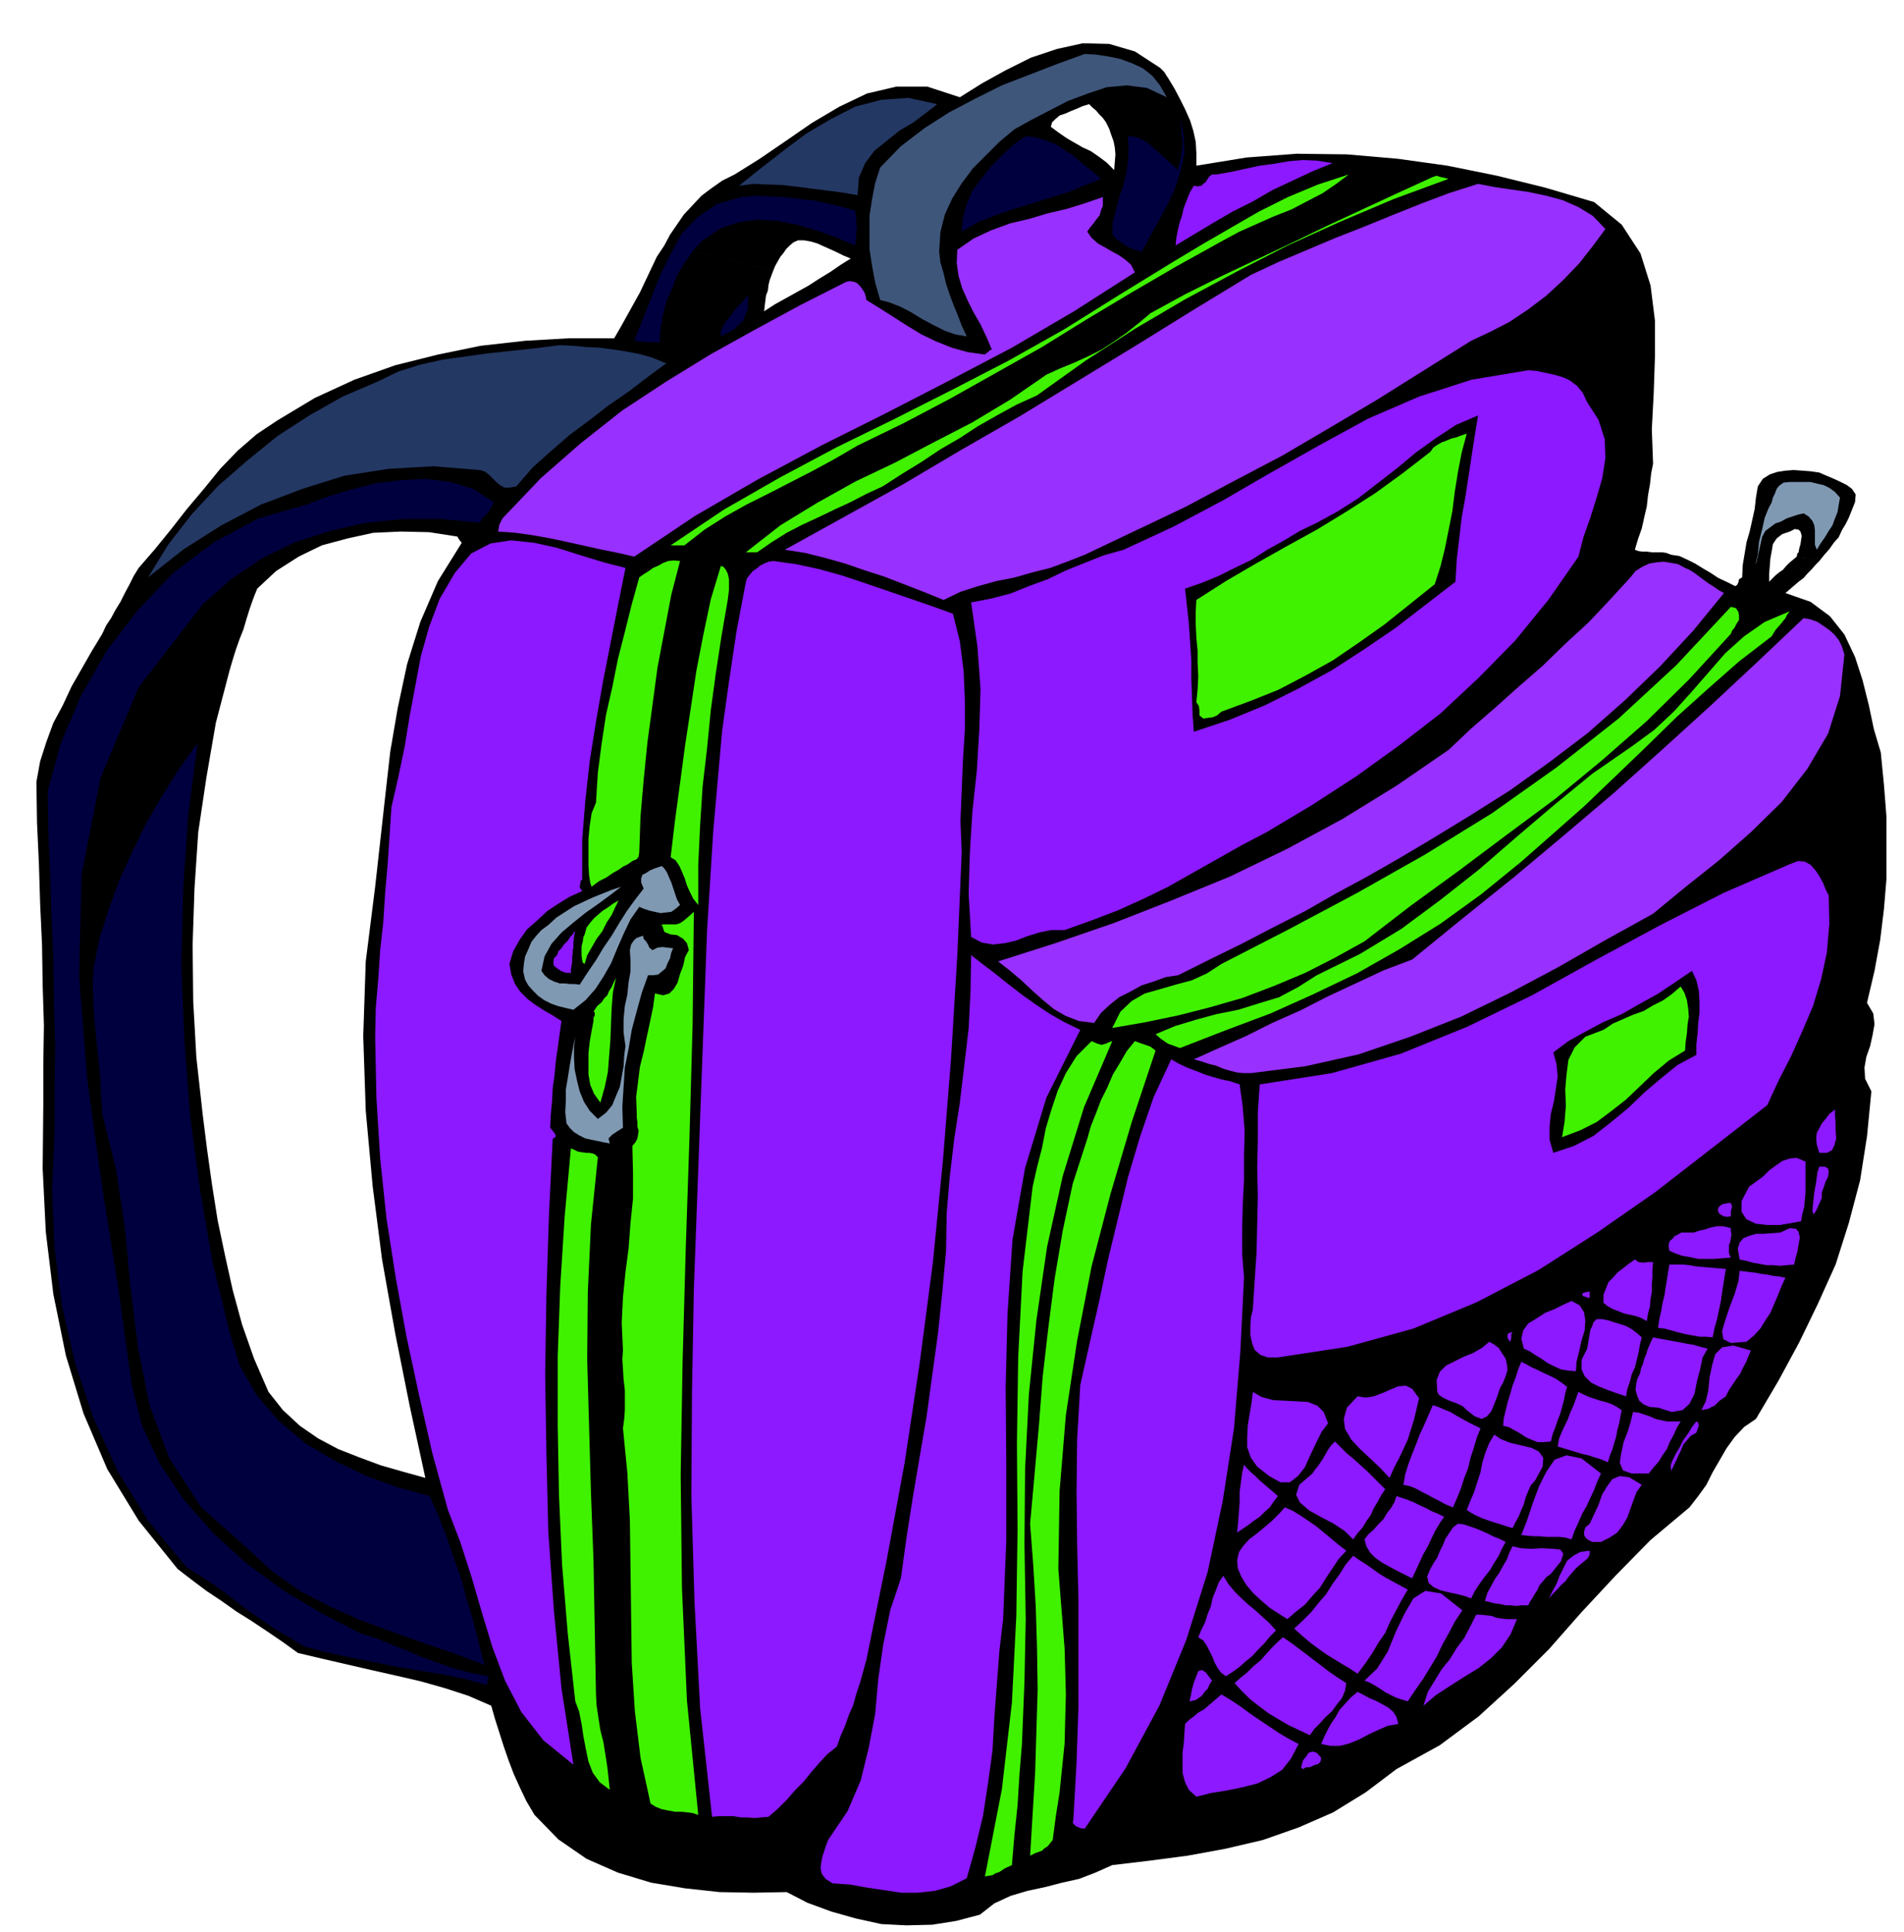 <svg xmlns="http://www.w3.org/2000/svg" fill-rule="evenodd" height="497.426" preserveAspectRatio="none" stroke-linecap="round" viewBox="0 0 3035 3078" width="490.455"><style>.brush1{fill:#000}.pen1{stroke:none}.brush3{fill:#243864}.brush4{fill:#00003f}.brush5{fill:#8c19ff}.brush6{fill:#40f200}.brush7{fill:#9830ff}.brush8{fill:#8099b3}</style><path class="pen1 brush1" d="m2976 1598 12-51 9-49 6-49 4-48v-100l-4-51-5-51-11-37-8-38-10-40-12-37-17-36-23-29-31-23-40-14 7-6 7-6 7-6 8-6 6-7 7-7 6-7 6-6-36-7-6 5-6 5-5 5-5 6-6 4-6 5-5 5-5 5v-12l1-12 1-13 2-11 2-12 6-9 9-7 12-4 8-4 6 1 3 3 2 7-1 6-1 7-2 7-1 6-2 2-1 5 36 7 8-10 8-9 7-10 8-9 5-11 6-10 5-10 4-10 6-15 1-12-6-9-8-6-12-6-11-5-12-5-9-4-14-2-13-1-14-1-13 1-13 2-12 4-11 7-8 12-3 18-2 18-4 18-4 18-5 17-3 18-3 18-1 20-5 3-1 5-2 4-3 2-14-7-13-6-12-8-12-7-13-8-12-6-13-6-13-2-8-3-7-1h-16l-8-1h-7l-7-1-5-2 5-17 6-17 4-18 4-17 2-18 3-17 2-18 3-15-2-55 3-57 2-59v-57l-7-56-16-51-30-46-44-36-78-23-77-19-79-16-79-11-81-7-80-1-80 6-80 13v-20l-1-18-4-18-5-16-8-18-8-16-9-17-9-15-105 62 5 7 5 10 3 9 4 11 2 10 1 11-1 12-1 13-12-12-12-9-13-9-13-6-14-8-12-7-13-9-12-9 2-7 5-5 7-6 9-3 9-4 10-4 9-4 10-3 5 5 6 5 5 6 6 6 105-62-4-6-3-5-5-5-2-2-40-26-41-12-42-1-41 9-42 14-40 20-38 21-35 22-52-17h-49l-47 11-44 21-44 26-42 29-41 28-40 25-20 10-17 12-16 12-14 15-14 15-11 16-11 16-9 17 174 39 3-7 4-7 4-7 5-6 4-6 6-6 6-5 7-3h10l11 2 10 3 11 5 9 4 11 5 10 5 12 5-16 10-16 11-18 11-17 11-18 10-18 10-18 10-17 11 1-9 1-8 1-8 3-8 1-9 2-8 3-8 3-8-174-39-12 18-9 19-9 19-9 19-10 18-10 18-10 18-11 19h-72l-70 4-71 8-68 14-68 17-65 23-63 29-60 36-33 22-30 26-28 29-26 32-27 32-25 32-26 32-26 30-8 13-7 14-7 13-7 14-8 13-7 13-8 12-6 13 203 58 5-17 5-16 6-17 6-15 5-17 5-16 6-17 6-15 30-28 36-23 37-18 41-11 41-9 44-2 45 1 45 7 3 5 4 5-38 61-28 65-21 67-15 70-12 70-8 71-8 72-8 72-15 119-4 119 4 119 11 120 15 117 21 118 23 115 25 115-36-10-35-10-35-13-33-13-32-17-29-20-27-25-23-29-23-53-19-54-15-55-12-54-12-57-9-57-8-57-7-56-10-90-5-89-1-90 3-90 6-90 13-87 15-87 22-84-203-58-17 28-16 28-16 28-14 30-15 28-11 30-10 31-6 33 1 65 3 65 2 65 3 65 1 64 2 64-1 63v64l-1 101 5 101 12 99 20 98 28 92 38 89 50 82 62 77 22 17 24 18 24 16 24 17 24 15 24 16 25 17 25 18 38 9 39 9 39 9 40 9 39 9 39 11 37 12 37 16 6 21 7 22 7 22 8 23 8 21 10 22 10 21 13 22 38 39 45 31 50 22 53 16 54 9 55 6 54 1 53-1 33 17 38 14 39 11 41 9 40 2 41-1 38-6 38-10 23-18 26-12 27-8 28-6 27-7 27-6 26-10 27-12 59-7 61-8 60-11 60-14 57-20 55-24 52-32 49-37 69-38 62-46 57-52 55-55 52-59 54-58 56-57 62-52 14-18 13-18 10-20 11-19 11-19 13-18 15-16 19-13 36-61 33-61 30-62 28-62 21-66 18-68 11-70 7-72-10-20-1-18 3-17 6-17 4-18 3-17-2-17-10-17z"/><path class="pen1" style="fill:#3f567b" d="m1860 155-32-15-32-4-32 3-30 10-32 12-29 15-29 15-27 15-24 20-21 21-21 21-18 24-15 24-12 26-7 28-2 31 2 17 5 17 4 17 6 18 6 16 7 17 6 16 8 17-18-3-17-6-18-9-17-9-18-11-17-9-18-7-15-4-8-28-5-27-4-26v-53l4-26 5-26 8-25 33-34 38-29 39-25 42-22 42-21 44-17 44-17 44-16 18 1 20 3 19 4 19 7 17 8 15 12 12 15 11 19z"/><path class="pen1 brush3" d="m1494 166-18 14-20 15-22 13-20 16-20 16-15 20-10 23-2 28-23-4-23-3-24-3-23-3-25-3-24-1-24-1-23 3 35-28 36-28 36-27 39-23 39-20 42-11 43-3 46 10z"/><path class="pen1 brush4" d="m1820 401-7-2-7-2-7-3-6-3-6-5-6-4-5-5-3-5 1-19 5-19 5-19 6-18 5-20 3-19 1-21-1-20 11 1 11 4 10 6 10 9 9 8 10 9 9 8 10 9 2-11 3-10 1-11 1-10-1-11-1-11-1-10-1-9 6 28 1 28-6 27-8 27-12 26-14 26-14 25-14 26zm-65-116-25 10-27 11-29 9-28 9-30 9-29 10-28 11-26 15 2-22 6-22 9-21 14-19 15-19 18-18 18-17 20-14 16 2 17 5 15 6 15 10 14 9 14 12 14 11 15 13z"/><path class="pen1 brush5" d="m2124 260-32 13-32 15-32 15-31 18-32 16-31 18-30 18-30 18 1-11 2-11 3-13 4-12 3-13 5-13 5-12 6-10 6 1 6-1 3-3 4-3 3-5 3-4 4-3h7l23-4 23-5 23-5 23-3 23-4 23-2 23 1 24 4z"/><path class="pen1 brush6" d="m1950 383-74 41-72 42-72 43-71 44-73 41-73 41-74 39-74 36-36 21-35 19-35 18-35 18-36 18-34 19-33 21-32 25h-22l85-57 89-51 90-48 92-45 91-46 91-47 89-50 88-55 44-27 44-27 45-27 45-26 45-26 46-23 48-20 49-16-20 15-22 15-25 13-25 13-28 11-27 12-27 12-26 14zm359-98-87 32-85 36-84 38-82 42-82 44-80 47-79 51-77 55-33 15-31 17-30 17-29 19-31 18-30 20-31 19-31 20-26 12-25 13-26 12-25 12-26 12-25 13-24 15-23 16h-18l55-43 59-36 61-34 63-30 61-32 62-32 60-36 58-40 22-10 22-9 22-10 22-11 20-13 20-14 19-15 19-16 55-30 56-28 57-27 57-27 56-27 56-26 56-26 57-26 6-2 6 2 5 1 8 2z"/><path class="pen1 brush7" d="m2559 365-20 27-22 28-25 26-27 25-29 22-30 20-31 16-30 14-75 47-75 47-76 45-75 44-78 41-77 41-80 38-80 38-28 11-27 10-28 7-28 8-30 6-29 8-28 9-27 13-32-13-31-12-31-12-31-10-32-11-32-9-32-8-32-5 94-52 94-52 93-55 94-54 92-56 92-56 92-57 92-56 45-21 45-19 45-19 46-18 44-18 45-18 45-17 47-15 26 5 27 4 28 4 28 6 26 7 25 11 23 14 20 21z"/><path class="pen1 brush4" d="m1363 336 1 6 1 7v7l1 7-1 6v7l-1 7-1 8-31-13-31-11-31-9-30-6-32-2-30 4-30 10-28 19-15 16-13 19-12 19-8 21-9 20-6 22-4 22-2 24-10-1h-10l-6-1h-6l-5-1h-3l13-33 14-35 14-36 17-34 18-33 25-26 31-21 39-11 22-2 23 1 23 1 23 3 22 2 23 5 22 5 23 7z"/><path class="pen1 brush7" d="m1733 369 7 10 10 9 11 6 12 7 11 6 10 7 9 8 6 12-97 62-99 58-101 53-101 52-102 51-101 54-100 58-97 65-26-6-25-5-27-6-27-6-28-6-28-5-28-4-28-2 2-11 5-10 61-64 64-56 66-52 70-46 70-43 72-40 72-39 73-37 6-1 6 1 5 2 5 5 3 4 4 6 2 6 1 6 21 13 22 14 22 14 23 14 23 11 25 10 25 7 28 4 2-2 3-2 3-3 3-1-9-21-9-19-11-19-9-18-9-20-6-20-3-21 1-21 26-18 28-13 30-11 30-7 30-9 30-7 29-9 29-10v14l-3 7-2 8-5 6-5 7-5 6-5 7z"/><path class="pen1 brush4" d="M1149 536v-9l4-8 5-8 7-8 6-9 8-8 7-8 7-8-1 12v11l-4 9-3 9-7 6-7 7-10 6-12 6z"/><path class="pen1 brush3" d="m1062 579-30 22-30 23-32 22-31 24-31 23-30 26-29 26-26 30-11 2h-8l-7-4-6-5-6-6-6-6-7-5-7-2-74-6-71 4-71 11-67 21-66 25-63 33-60 38-57 45 32-52 38-49 42-45 46-40 48-39 51-33 53-30 56-24 33-16 35-11 36-8 36-5 36-5 38-4 37-4 39-5 21 1 22 2 21 1 22 3 20 3 21 4 21 6 22 9z"/><path class="pen1 brush5" d="m2530 641 18 28 10 31 1 30-5 32-9 31-10 32-11 31-8 31-48 69-53 65-58 59-61 57-66 51-68 49-71 46-72 43-40 21-39 22-39 22-39 22-41 20-40 18-42 16-42 15h-21l-20 4-19 6-18 7-18 4-18 2-18-3-17-9-4-69 2-66 4-65 7-64 4-66 2-65-5-68-10-70 31-6 31-8 30-12 30-11 29-14 30-12 30-12 32-9 80-37 79-42 76-44 78-44 77-42 81-35 84-27 90-15 13 1 14 3 14 3 14 4 11 5 12 9 9 11 7 15z"/><path class="pen1 brush1" d="m2320 927-48 37-48 37-50 34-51 33-53 29-54 27-56 23-57 19-2-28-1-28-1-29v-29l-2-30-2-29-3-28-3-27 26-9 27-11 26-13 27-13 25-16 27-15 25-15 27-13 33-18 33-21 31-24 31-24 30-25 32-23 32-21 35-15-5 31-5 32-5 33-5 33-6 33-4 34-4 34-2 35z"/><path class="pen1 brush6" d="m2338 691-8 30-6 31-5 31-4 32-6 30-6 30-7 28-9 28-40 32-40 32-41 29-41 28-43 24-44 23-45 18-46 17-7 6-7 3-8 1-7 1-6-5v-7l-1-8-4-6 2-21 1-20-1-21v-20l-2-21-1-21v-21l1-18 47-30 48-28 48-27 49-27 46-28 47-30 44-32 44-34 5-7 6-4 7-4 8-3 7-3 8-2 8-3 9-3z"/><path class="pen1 brush4" d="m787 800-4 9-6 9-8 7-4 8-62-6h-60l-60 6-57 13-56 18-53 26-49 33-45 40-102 132-61 145-30 154-4 162 13 164 23 166 26 163 22 158 16 64 29 62 39 58 48 54 53 48 58 42 60 36 60 31 25 8 25 10 25 10 26 11 25 9 26 9 27 7 27 5-2 8-1 6-36-10-35-7-37-6-36-6-38-8-37-7-36-8-35-9-25-15-24-14-23-16-23-16-23-18-23-17-24-16-24-15-61-74-48-78-39-85-29-87-21-91-12-92-4-94 4-92v-69l1-69-2-69-1-68-3-69-2-67-3-67-1-65 21-77 32-75 41-72 50-65 56-59 65-49 71-38 77-22 34-13 37-11 39-10 41-5 39-2 39 5 36 11 33 21z"/><path class="pen1 brush8" d="m2933 793-2 11-2 12-4 10-4 11-6 9-6 10-7 10-6 10-3-8v-23l-1-8-3-7-6-7-8-5-9 2-9 3-9 3-9 5-9 3-8 6-8 6-5 9-7 31-3 13v-3l3-13 2-20 5-20 4-18 4-10 3-7 4-7 2-8 3-6 3-8 4-5 7-5 10-1h33l12 3 9 2 10 5 8 6 8 9z"/><path class="pen1 brush5" d="m1519 978 11 44 6 47 2 46v48l-3 48-2 49-2 48 2 50-7 164-10 165-13 163-16 162-21 160-24 159-29 157-32 157-5 18-5 18-6 18-5 18-7 16-6 17-7 16-6 17-15 12-13 14-13 15-12 15-14 14-13 15-14 14-15 13-12 1-10 1-12-1h-10l-12-2h-23l-11 1-19-173-9-170-5-168 1-165 3-165 6-164 6-163 6-162 3-82 5-80 5-80 7-79 7-79 11-79 12-80 15-79 2-6 4-5 5-6 6-4 6-5 6-3 7-3 8-1 36 5 37 8 36 10 36 12 35 12 35 12 35 12 36 13z"/><path class="pen1 brush7" d="m2748 945-49 60-53 57-56 54-59 52-62 47-63 45-65 41-64 39-49 29-49 28-50 27-49 28-51 26-50 26-51 25-50 25-20 3-19 7-19 6-18 10-18 9-15 12-14 13-11 16-24-3-21-8-19-11-17-14-18-16-17-16-19-16-18-14 91-29 93-32 92-36 93-38 91-44 89-48 86-53 83-57 36-34 38-33 38-34 38-33 36-35 37-34 34-36 33-36 8-10 11-7 11-5 12-2 11-1 12 2 11 2 11 6 7 3 8 5 8 6 8 6 7 5 8 5 7 5 9 5z"/><path class="pen1 brush6" d="m1160 956-10 58-9 59-8 59-6 61-7 60-4 62-3 63v64l-8-10-5-10-5-11-3-10-5-12-4-9-6-9-8-5 7-59 8-59 8-60 9-59 9-60 11-57 12-57 16-53 4 1 4 5 3 6 2 9v17l-1 8-1 8zm1599 54-66 72-68 67-72 63-74 61-77 57-76 57-77 56-74 57-47 26-47 24-50 21-50 19-52 15-51 13-53 11-52 9 13-26 18-17 21-12 25-7 24-7 26-7 24-11 23-15 107-55 109-58 108-61 107-66 103-73 99-78 92-85 87-93 8 2 4 6 1 6v7l-4 6-3 6-4 5-2 5z"/><path class="pen1 brush6" d="m2824 1014-52 40-50 44-50 45-48 47-49 47-49 47-51 45-50 44-64 52-65 47-66 41-67 38-69 33-69 31-72 27-72 28-6-2-5-2-6-2-4-2-10-7-8-7 31-13 33-10 33-9 35-7 32-10 33-10 30-16 30-19 69-34 66-40 62-46 61-48 60-52 60-51 61-50 65-45 34-25 31-29 28-31 27-31 27-31 30-27 33-23 40-17-4 5-3 6-4 5-4 5-8 9-6 10z"/><path class="pen1 brush7" d="m2940 1043-7 66-19 60-33 56-41 53-49 48-51 45-54 43-51 42-76 42-75 43-77 41-78 38-81 32-82 28-85 19-87 11h-12l-10-1-12-3-10-3-12-5-12-3-12-4-11-3 40-18 43-19 42-21 45-20 43-22 45-21 45-21 45-17 81-66 81-65 80-67 79-67 77-69 76-69 75-70 75-71 11 2 11 4 9 6 10 7 8 7 7 9 5 10 4 13z"/><path class="pen1 brush4" d="m366 2123 16 53 27 47 35 41 43 36 47 28 50 24 50 18 51 14 14 32 13 33 11 33 12 33 9 33 10 34 9 35 9 36-50-19-50-17-50-18-49-18-49-22-46-24-44-31-39-36-75-67-50-77-32-86-18-91-12-96-9-95-14-93-22-88-2-28-1-28-3-30-3-29-3-30-2-29-1-30 1-28 10-49 15-47 17-46 20-44 22-45 25-43 27-43 30-42-15 114-8 119-3 120 5 122 9 119 16 119 20 115 27 111z"/><path class="pen1 brush5" d="m2915 1427 1 45-4 46-9 42-13 43-17 40-18 40-20 39-18 39-90 70-89 69-92 64-94 60-98 51-101 42-105 29-111 17h-16l-12-4-9-8-4-10-3-14v-13l1-15 3-12 3-47 3-45 1-45 1-44-1-45 1-44v-45l3-44 115-18 110-31 106-43 103-50 101-56 102-55 102-52 106-46 13-5 11 1 9 5 8 9 6 9 6 11 4 10 5 10z"/><path class="pen1 brush6" d="m932 1536-3-2-1-4-1-7v-15l2-8 1-7 2-4 3-11 6-8 6-7 7-6 7-6 8-5 8-6 9-5-5 10-6 13-8 12-7 14-9 12-8 14-7 12-4 14z"/><path class="pen1 brush5" d="m1722 1641-54 108-34 112-20 114-8 118-3 118 1 121v123l-5 125-6 51-4 53-4 53-3 53-7 51-8 52-12 50-14 50-26 13-25 7-27 3h-26l-27-4-27-4-28-5-28-2-11-7-6-8-2-9 1-9 2-10 3-9 3-9 3-8 31-46 21-49 13-53 10-53 5-56 8-55 11-54 17-51 9-65 10-64 11-65 11-64 9-66 9-65 7-67 6-66 1-60 5-59 7-59 9-58 7-59 7-59 3-59 1-58 18 14 21 16 20 16 22 17 21 15 24 16 23 13 25 12z"/><path class="pen1 brush1" d="m2704 1681-30 16-26 21-27 23-26 25-28 23-27 21-31 16-33 11-6-21v-20l2-21 5-20 3-20 3-20-2-20-5-18 24-18 27-15 28-15 30-13 28-16 29-16 27-18 28-19 7 15 4 17 1 17v18l-2 16-1 17-2 17v17z"/><path class="pen1 brush6" d="m957 1757-10-14-6-14-3-17v-34l2-18 3-17 3-16v-5l2-4v-5l-2-1 6-9 7-6 4-6 5-5 3-7 4-6 3-7 4-8-5 23-2 25-1 25-1 26-2 25-2 26-5 24-7 25zm1729-83-26 16-24 20-22 21-22 21-23 18-24 18-26 13-29 11 4-25 2-25-1-26 2-23 3-24 10-20 17-17 29-11 15-10 16-7 16-7 17-6 15-9 16-8 14-10 14-12 6 10 4 12 2 13 1 13-2 12-1 14-2 14-1 14zm-913-15-45 105-34 110-25 113-17 117-12 118-6 119-1 119 2 120-1 50-1 50-2 49-2 50-4 49-3 49-5 47-4 48-11 5-9 6-6 2-5 3-6 1-6 1 27-139 16-138 7-138 2-138-1-138 2-136 7-137 16-135 7-31 8-31 6-31 9-30 10-30 13-28 17-27 24-24 9 4 7 2 3-1 4-1 4-2 6-2z"/><path class="pen1 brush6" d="m1842 1674-38 114-34 115-30 115-23 118-18 119-10 121-2 124 10 127 1 35 1 38-1 38-1 40-4 39-4 39-6 38-5 38-4 5-4 5-5 3-4 4-11 4-8 4 4-66 4-66 2-66 2-66-1-67-2-66-4-66-5-66 7-78 7-78 6-78 9-78 10-78 13-77 16-75 23-71 6-21 8-20 8-21 10-20 9-21 11-18 11-19 13-16 8 3 9 3 8 3 8 6z"/><path class="pen1 brush5" d="m1976 1728 5 36 3 38-1 39v39l-2 39-1 39v39l3 39-6 120-10 120-18 116-24 113-34 108-43 105-54 100-65 96-7-1-7-3-5-5 1-6 5-90 3-88v-173l-2-86-1-85 1-85 5-85 15-67 15-66 14-66 16-66 16-66 19-64 22-64 28-60 12 7 13 6 13 5 15 6 13 4 14 4 14 3 15 5zm924 109-4-13-1-10 1-9 4-7 4-8 6-7 6-8 9-7v9l1 12v12l1 13-3 11-4 8-8 4h-12z"/><path class="pen1 brush6" d="m953 1844-11 107-5 108-1 107 3 107 3 106 4 106 2 107 2 108 1 18 3 20 3 19 5 20 3 19 3 19 2 18 2 19-16-12-11-15-7-18-4-19-4-21-3-20-4-20-6-16-12-108-9-109-5-111-2-110v-112l4-111 7-111 10-109 5 2 6 3 6 1 7 1h5l6 1 4 2 4 4z"/><path class="pen1 brush5" d="m2871 1946-16 3-18 3h-20l-18-2-15-7-8-12v-17l12-23 11-8 11-8 10-10 11-8 10-7 12-4 11-1 14 6v49l-1 11-1 12-3 11-2 12zm33-37-9 20-4 6-2-5 1-12 2-18 3-17 2-15 3-9h9l5 3 1 5-1 8-4 8-3 9-3 8v9zm-145 29-6 1-6-1-5-3-2-2-2-5 2-5 5-4 10-2h4l2 6-2 7v8zm0 66-14 1-12 1h-26l-14-3-12-2-11-4-9-4-1-6v-5l2-5 4-3 3-4 6-3 5-3h20l9-3 9-2 9-3 10-2h10l12 3v5l1 5-1 6-1 6-2 5v13l3 7zm101 11-12 1-10 1-12-1h-10l-11-2-11-2-11-3-10-2-3-17 3-10 6-7 10-4 11-3h12l13-1 13-1 15-7 10 1 4 5 2 9-2 11-2 12-3 10-2 10zm-225-4-1 12v12l-1 12v12l-2 11-1 12-3 11-2 12-9-5-9-3-9-2-9-2-10-4-8-3-9-5-6-5v-13l4-10 4-10 7-7 7-8 9-7 9-7 10-7 6 4 7 1 8-1h8zm116 11-2 12-2 13-2 13-2 14-3 14-3 14-4 14-3 15-11-1h-10l-11-2-11-2-12-3-11-3-11-3-10-1 2-14 3-13 2-12 3-12 2-13 2-12 2-13 2-12h21l11 1 11 2 11 1 12 1 12 1 12 1zm95 14-6 13-6 15-6 14-6 14-8 12-8 13-10 11-12 10-25 2-12-6-2-13 5-17 7-21 8-21 6-20 2-17 8 1 8 1 9 1 10 2 9 1 9 2 10 1 10 2zm-312 26v6h-3l-5-2-3-1-1-4 6-2 6-1v4zm-22 123-12-1-12-2-11-5-10-5-10-7-10-6-9-6-9-4-4-16 3-13 8-11 13-8 14-9 15-6 14-7 13-6 13 7 7 11 2 13-1 16-5 16-4 18-4 16-1 15zm105-54-3 12-2 12-3 12-3 12-5 11-3 12-4 11-2 12-15-5-14-5-15-6-12-6-10-10-5-11v-15l9-18 1-6 1-6 1-6 1-6 1-6 3-6 2-6 5-5h9l10 2 9 3 10 3 9 3 9 5 8 6 8 7zm-210 7-4-6v-5l2-3 6-1-2 3v6l-1 4-1 2zm315 11-8 14-4 19-5 19-4 20-8 16-11 10-17 3-22-7-13-1-10-4-7-6-3-7-3-10 1-9 2-9 4-8 2-9 3-7 2-8 3-7 2-7 3-7 3-7 3-6 10 2 11 2 11 2 11 2 10 2 12 2 10 3 12 3zm-326 54-5 9-4 12-5 13-5 12-7 8-8 4-11-4-13-10-6-6-6-3-7-3-6-2-7-3-6-3-6-4-3-5-1-19 5-13 10-10 14-7 14-7 15-6 14-8 12-10 7 4 8 6 5 8 6 9 2 9 1 9-3 10-4 10zm355 22-10 7-8 8-5 2-5 3-6 1-5 1 7-14 4-17 2-21 4-19 5-18 11-11 18-3 28 8-4 9-4 10-5 9-4 9-6 8-6 9-6 9-5 10zm-253-15-3 10-2 11-3 11-3 11-4 10-4 12-4 10-3 12-12 1h-9l-10-4-9-4-9-6-9-5-9-5-9-2 1-12 3-12 3-13 4-13 4-14 5-13 4-13 5-12 8 4 9 5 9 4 10 5 9 4 10 5 9 6 9 7zm-236 18-4 17-4 17-5 16-5 16-7 15-7 15-8 15-7 16-16-17-16-15-16-15-13-14-10-17-2-16 5-18 17-18 13 2 13-2 13-5 14-6 12-5 12-1 10 5 11 15zm-145 40-10 13-9 18-9 19-9 20-11 14-13 10h-15l-18-10-19-15-10-14-6-17v-16l1-19 3-18 3-18 2-17 14 8 18 5 19 1 20 1 17 1 15 6 10 10 7 18zm446 62-12-5-10-3-9-3-9-2-10-3-10-3-10-3-10-3 2-12 4-10 5-11 5-10 4-11 5-11 4-11 4-11 8 4 9 4 9 3 9 3 8 2 9 3 8 4 9 6-2 10-2 11-3 11-2 11-3 10-3 10-4 10-3 10zm-247 72-12-5-9-5-10-5-9-5-10-5-9-5-10-4-10-2 3-17 5-16 6-16 6-15 6-16 7-15 7-16 7-16 9 3 9 4 10 4 10 6 9 5 9 5 10 5 10 5-6 15-5 17-5 15-4 17-6 15-5 16-6 15-7 16zm363-137-6 10-5 11-6 11-5 12-7 10-6 10-8 9-8 10h-27l-14-5-5-12 2-14 4-19 7-18 5-17 3-13 9 1 9 3 9 3 9 4 9 2 9 2h22zm25 18-9 5-6 7-6 7-3 8-4 8-4 9-4 8-4 9-1-9 3-8 5-10 6-10 6-12 8-11 6-10 7-9 3 2 1 5-2 5-2 6zm-257 76-7 8-4 9-4 10-3 11-4 9-4 10-5 9-5 10-10-3-9-3-10-3-9-3-11-4-9-4-9-5-6-4 6-15 6-14 5-16 5-15 3-16 5-16 6-15 8-13 10 7 15 6 17 4 17 4 12 6 7 10-1 14-12 22zm-239 14-6 9-6 11-6 10-5 11-7 10-6 10-8 9-7 10-13-13-18-12-21-11-18-10-15-13-6-12 5-16 21-18 4-6 5-6 4-6 4-6 4-7 4-7 5-7 6-6 9 9 10 10 11 9 11 10 10 9 10 10 9 9 10 10zm344-25-6 13-5 13-6 13-6 13-7 12-6 14-6 13-5 14-10-3-10-1h-20l-11-1h-10l-10-1-9-1 9-23 9-27 10-27 12-24 13-19 19-7 24 5 31 24zm-515 36-7 9-6 9-8 7-8 8-9 6-9 7-9 6-9 6 1-10 1-12 1-13 1-14v-16l2-15 2-15 3-13 5 6 6 6 7 6 7 7 7 6 7 6 7 6 8 7zm580-18-8 11-5 13-5 14-5 14-7 12-9 12-12 8-14 7h-14l-6-3-4-3-3-5v-5l2-7 7-6 7-15 7-15 6-17 8-13 8-11 12-5 15 2 20 12zm-366 149-12-6-12-6-13-7-11-6-11-8-8-8-6-10-3-11 6-8 8-7 8-9 8-8 6-10 7-9 5-9 3-9 9 3 9 3 10 4 10 5 9 4 9 5 10 4 10 5-7 10-7 12-6 12-6 13-7 12-6 13-6 13-6 13zm-105-44-12 13-10 15-10 15-10 16-12 13-12 14-14 11-14 12-14-9-14-9-14-12-12-11-11-13-8-13-6-14-1-13 3-13 7-10 9-10 12-9 12-10 12-10 11-11 10-11 12 5 13 8 12 8 13 9 11 9 12 10 12 10 13 10zm254-14-6 11-5 11-7 11-7 12-8 10-8 11-8 12-6 12-11-4-12-3-14-3-12-3-11-5-8-7-2-10 5-12 5-9 6-9 4-10 5-10 4-10 6-9 6-9 8-6 9 1 9 3 9 3 10 4 9 4 10 5 10 4 10 5zm72 51-7 5-5 6-6 7-3 7-4 6-4 7-4 6-3 6h-10l-9 1-9-1h-8l-9-2-8-1-8-2-8-2 4-13 6-11 6-11 7-10 6-11 6-10 4-11 5-10 13 3 17 1 17-1 17 1 12 1 5 7-4 12-16 20zm47-15-7 6-6 7-6 7-5 7-7 6-6 7-7 7-6 7 6-12 6-11 5-13 6-12 6-12 10-8 11-6 15-2v6l-3 6-6 5-6 5zm-275 40-10 17-9 17-9 17-8 18-11 16-10 17-11 16-12 16-12-8-12-7-13-8-13-8-14-10-12-9-13-11-12-11 14-13 13-13 12-15 12-14 10-16 11-15 10-16 12-14 10 7 11 7 10 7 11 8 10 6 11 6 11 6 13 7zm-290 138-8-6-5-7-5-9-3-8-5-10-4-8-6-9-8-5 5-12 6-12 4-13 5-12 3-14 5-12 5-13 7-10 8 13 10 12 10 10 12 11 11 9 11 10 11 10 11 12-10 10-9 11-10 10-9 10-10 8-10 9-11 8-11 7zm377-105-12 18-10 19-10 18-9 19-11 18-11 18-12 17-12 18-10-3-9-3-8-4-8-4-9-6-8-5-9-5-8-3 20-19 17-27 13-32 14-29 14-24 19-12 25 4 34 27zm87 14-10 24-14 21-17 17-20 16-23 14-22 14-23 15-20 17 7-22 11-18 11-18 13-16 11-18 12-16 10-19 9-18h8l9 1 8 1 8 3 7 1 9 1h16zm-272 102-2 12-5 12-8 10-8 11-10 9-9 10-9 9-7 10-17-8-17-8-17-10-15-9-16-12-14-11-13-13-11-12 10-9 10-8 10-10 11-9 9-10 9-10 9-9 9-8 12 8 12 9 12 9 13 10 12 9 13 10 13 9 14 9zm-214-4-4 6-3 7-5 5-4 6-10 7-10 2 2-8 2-11 3-11 4-10 3-8 6-2 6 4 10 13zm297 69-17 3-16 7-15 7-15 8-15 6-15 4h-15l-15-3 5-12 5-10 6-11 7-10 6-11 9-10 9-10 11-9 8 4 11 6 10 4 11 6 9 5 8 7 5 8 3 11zm-159 32-12 23-14 18-19 12-21 10-24 6-24 5-25 4-24 6-12-11-6-12-4-15v-32l2-16 1-16 1-14 6-6 8-6 7-6 9-5 7-6 7-6 7-6 7-6 15 9 15 10 15 11 16 11 15 10 15 10 15 9 17 9zm18 37h-6l-5 3-3-2 1-5 2-7 5-6 4-6 6-2 7 2 7 8-1 6-4 4-7 2-6 3z"/><path class="pen1 brush6" d="m1084 894-10-1-9 1-8 3-7 4-9 4-7 5-8 5-7 5-12 43-11 44-11 43-9 45-10 44-7 46-6 46-3 48-7 17-3 20-2 21v41l1 17 2 12 2 6 12-9 12-6 10-7 9-5 7-5 8-4 7-5 7-3 3-4 1-7 2-57 5-58 6-60 8-59 8-60 11-58 11-58 14-54z"/><path class="pen1 brush5" d="M928 1402v-63l5-63 7-63 10-63 11-63 12-61 12-61 12-60-35-9-36-11-38-12-36-8-37-4-33 5-31 16-26 31-24 41-17 45-13 46-9 48-9 48-8 49-10 48-11 48-3 45-3 45-4 46-3 47-5 45-3 46-4 46-1 46 2 97 6 97 10 95 15 96 17 93 20 93 21 92 25 91 20 52 18 56 16 55 17 56 20 53 26 50 35 45 48 39-19-122-12-123-9-126-3-125-2-127 2-126 4-126 6-122 5-4-1-4-4-5-4-5 1-21 2-21 1-21 3-21 2-22 3-21 3-22 3-21-14-9-14-8-14-9-12-9-12-12-8-12-6-15-3-17 6-20 10-18 12-17 16-14 16-15 18-12 18-11 20-9-4-6 1-6 1-5 2-1z"/><path class="pen1 brush5" d="m917 1485-1 2-1 6-1 9v9l-1 2v6l-1 6v8l-1 6-1 6v6l-3-1h-6l-7-3-6-4-5-4-1-5 1-7 5-5 2-6 5-5 4-6 6-6 4-6 4-4 2-4h2z"/><path class="pen1 brush8" d="m1004 1514 1 16v18l-3 17-2 20-4 18-2 21v21l3 22-2 15-1 17-3 17-3 16-6 14-6 15-10 12-13 10-13-13-9-14-7-17-4-16-4-19-1-18v-18l2-16-3 14-3 16-3 17-3 19-3 18v18l-1 18 2 18 5 7 7 7 8 5 10 5 9 2 10 2 9 2 11 2-2-8 6-6 9-6 8-5-1-33 2-32 2-31 6-30 5-30 8-30 8-29 10-28h8l8-1 6-5 6-5 3-8 4-8 2-9 3-7-9-1-8-1-8 1-8 4-5-4-2-5-4-6-3-3-1-5-6 2-5 2-4 4-4 6-2 9z"/><path class="pen1 brush6" d="m1106 1453-9 8-7 6-6 4-6 2h-20l-7 1h4l1 2 1 3 2 6 5 2 5 2 10 1 10 6 6 7 3 11-6 11-3 14-5 13-4 14-6 10-7 7-10 3-13-3-3 22-5 24-5 23-5 24-6 24-3 24-3 24 1 27v6l1 7v7l2 7-1 6-1 6-3 6-5 6 1 43v41l-4 39-3 40-5 38-4 40-2 41 2 44-1 14 1 16 1 16 2 17v32l-1 14-2 15 7 71 4 75 1 75 1 77 1 76 5 77 9 74 16 73 8 5 10 4 10 2 11 2h10l10 1 8 1 9 3-18-182-8-180-2-180 3-178 5-180 6-179 5-180 2-180z"/><path class="pen1 brush8" d="m1055 1380-6 2-6 2-7 3-6 4-6 3-2 6v6l4 10-14 18-13 18-12 19-12 20-13 19-12 20-13 19-13 20-8-1h-8l-8-1h-8l-9-3-8-4-7-6-5-7 5-23 11-20 16-18 19-16 20-16 20-14 19-14 17-13-15 5-15 6-15 6-15 7-15 7-14 9-14 9-13 12-11 8-9 10-7 9-5 12-5 11-2 12-1 12 3 13 5 9 8 9 8 8 10 7 10 5 11 4 12 3 13 3 19-15 16-18 13-20 12-21 10-24 10-23 11-23 14-20 7 3 9 3 9 2 9 2 8-1 9-1 7-5 7-6-5-9-3-9-3-9-3-9-4-9-3-7-4-6-4-4z"/></svg>
